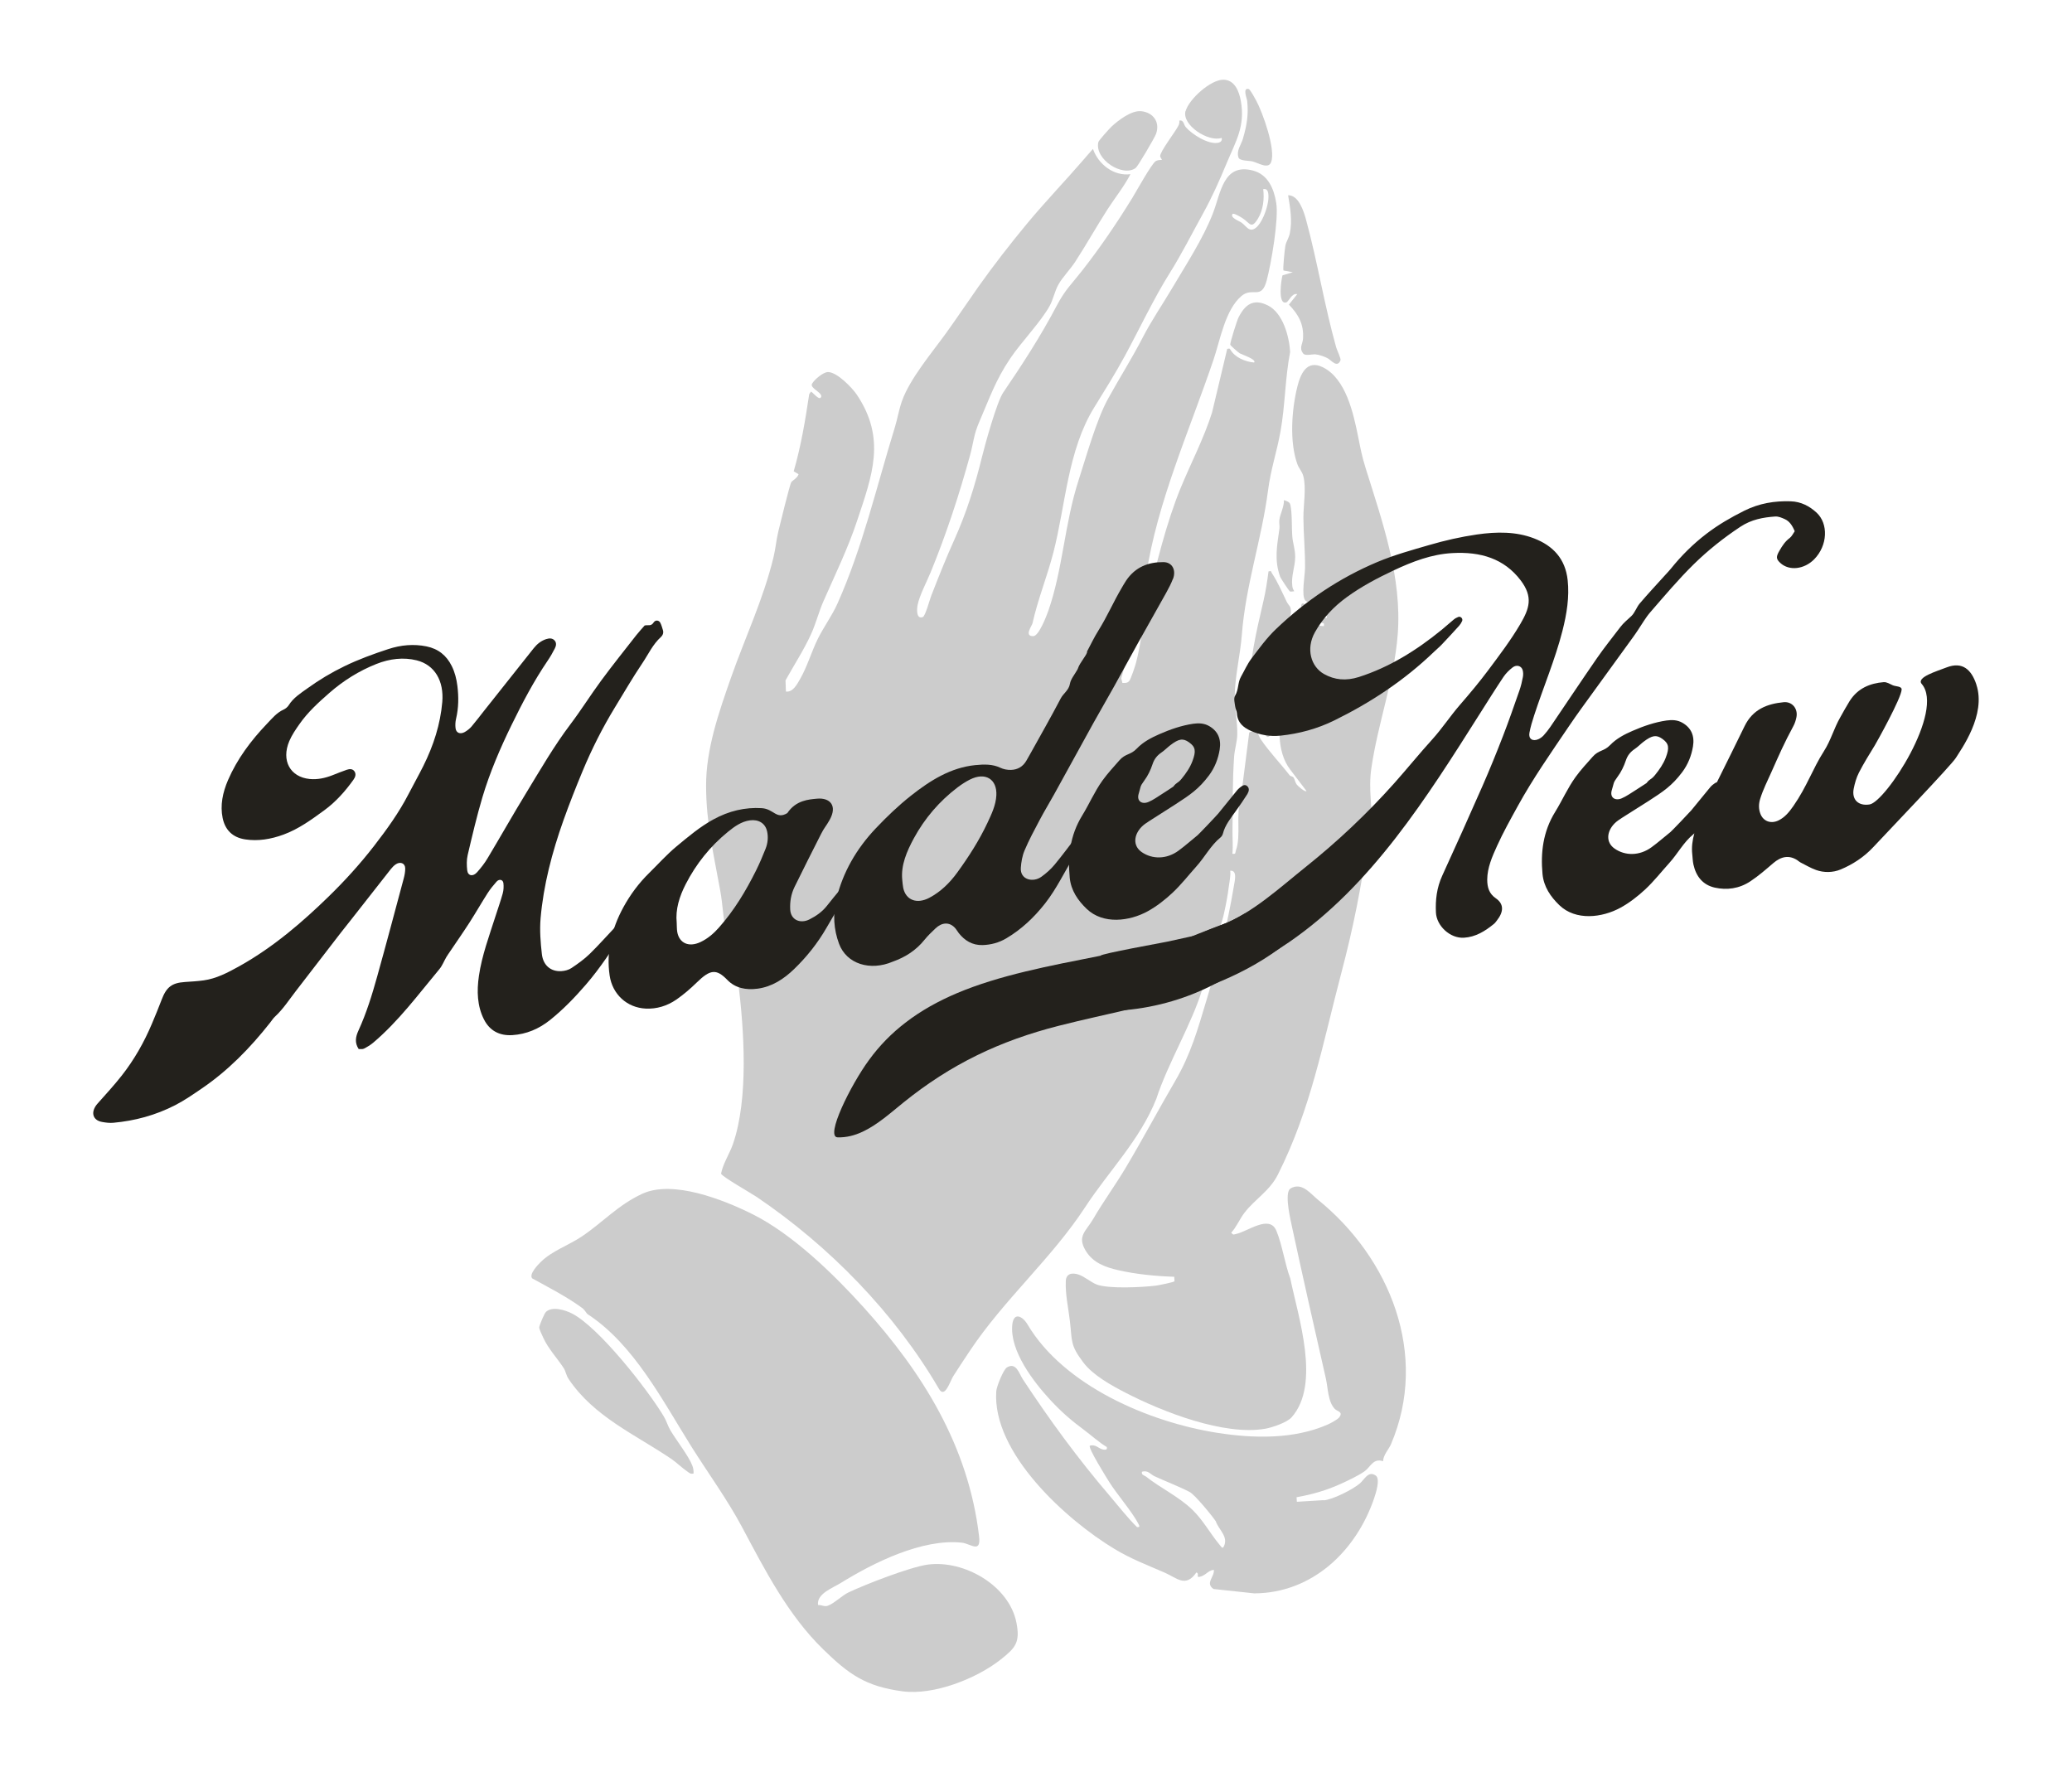 <?xml version="1.0" encoding="UTF-8"?>
<svg id="Layer_1" data-name="Layer 1" xmlns="http://www.w3.org/2000/svg" viewBox="0 0 468.99 401">
  <defs>
    <style>
      .cls-1 {
        fill: #23211c;
      }

      .cls-2 {
        opacity: .2;
      }
    </style>
  </defs>
  <g class="cls-2">
    <g>
      <path d="M299.58,339.59c2.01-.12,6.62-2.45,8.23-3.83,1.03-.88,1.91-2.95,3.58-1.78,1.09.76.01,4.06-.39,5.24-4.09,11.89-13.99,21.36-27.09,21.43l-9.24-.99c-1.94-1.38.25-2.67.08-4.34-1.36.14-1.74,1.24-3.2,1.58-.93.21.03-.72-.75-.99-2.44,3.54-4.39,1.25-7.21.03-3.87-1.67-7.65-3.12-11.29-5.32-10.96-6.6-27.76-21.76-26.8-35.73.07-1.03,1.61-4.89,2.41-5.38,2.11-1.28,2.78,1.42,3.57,2.63,6.08,9.24,12.56,18.09,19.71,26.44,2.03,2.37,3.93,4.86,6.16,7.06.71.07.6-.21.32-.74-1.44-2.77-4.81-6.61-6.62-9.49-.64-1.03-4.8-7.68-4.37-8.17,1.24-.45,2.03.69,3,.85.48.08,1.03.11.83-.57-1.83-1.1-3.4-2.57-5.1-3.83-2.91-2.15-5.22-4.16-7.68-6.82-3.81-4.11-9.23-11.16-8.6-17.06.31-2.89,2.31-1.95,3.45-.02,8.23,13.86,27.45,22.09,42.94,24.52,8.2,1.29,17.33,1.5,25.01-1.88.64-.28,2.23-1.12,2.6-1.62.95-1.29-.41-1.3-.98-1.89-1.6-1.64-1.55-4.72-2.05-6.92-2.57-11.29-5.13-22.59-7.57-33.9-.43-2-1.65-7.12-.75-8.75.14-.26.53-.48.81-.59,2.33-.93,4.13,1.5,5.73,2.8,16.27,13.18,25.19,35.06,16.51,55.36-.49,1.15-1.72,2.35-1.78,3.82-2.24-.77-2.81,1.31-4.22,2.3-1.4.99-3.72,2.08-5.32,2.81-3.24,1.48-6.53,2.42-10.04,3.04l.07,1.03,6.04-.37ZM259.34,334.17c3.38,2.69,7.42,4.52,10.59,7.59,2.42,2.34,4.07,5.48,6.26,8.06.28.33.51.83.83.18,1.08-2.2-1.18-3.76-1.84-5.68-.86-1.29-4.75-6.03-5.9-6.62-2.52-1.3-5.36-2.37-7.95-3.56-.88-.4-1.49-1.46-2.86-1.01-.13.77.47.74.86,1.05Z"/>
      <g>
        <path d="M133.03,297.47c10.51,6.89,16.93,19.56,23.53,30.06,3.77,5.99,8.06,11.86,11.4,18.12,5.16,9.67,10.36,19.86,18.33,27.63,5.85,5.71,9.63,8.42,18,9.54,7.03.94,16.76-2.86,22.27-7.24,3.28-2.61,4.38-3.83,3.51-8.28-1.64-8.43-11.85-14.25-20.03-13.17-3.99.53-14.1,4.46-17.98,6.3-1.47.69-3.24,2.51-4.73,3.03-.74.26-1.44-.25-2.17-.17-.35-2.58,3.32-3.85,5.19-5.02,7.36-4.56,18.41-10.06,27.34-9.1,2.01.22,4.4,2.56,3.92-1.48-2.42-20.33-12.68-36.87-26.08-51.73-6.83-7.57-16.19-16.67-25.32-21.2-6.49-3.22-17.93-7.76-24.85-4.55-5.55,2.58-8.94,6.5-13.75,9.71-2.9,1.93-6.63,3.21-9.13,5.64-.71.68-2.79,2.84-2.03,3.78,3.86,2.14,7.78,4.12,11.35,6.73.57.42.98,1.25,1.21,1.4Z"/>
        <path d="M156.99,333.5c.01-.61-.05-1.15-.27-1.73-.79-2.15-3.67-5.81-4.98-8.03-.57-.97-.91-2.18-1.48-3.12-3.62-6.07-14.74-20.25-20.82-23.33-1.54-.78-4.48-1.69-5.87-.34-.38.36-1.53,3.13-1.52,3.53,0,.37.68,1.82.91,2.3,1.15,2.52,3.16,4.62,4.66,6.92.4.62.52,1.59,1.1,2.45,5.71,8.52,15.07,12.54,23.21,18.05,1.21.82,2.49,2.09,3.66,2.88.5.34.7.62,1.42.42Z"/>
      </g>
    </g>
    <g>
      <path d="M268.36,25.15c.73-2.68,5.7-7.18,8.6-7.11,2.53.06,3.52,2.67,3.9,4.82,1.02,5.74-1.13,9.09-3.21,14.08-1.71,4.1-3.25,7.59-5.42,11.52-2.43,4.4-4.86,9.21-7.45,13.32-3.6,5.72-6.98,12.9-10.16,18.76-2.25,4.14-4.56,7.8-7,11.76-5.95,9.69-6.43,22.01-9.17,32.68-1.4,5.44-3.52,10.6-4.74,16.07-.15.65-1.97,2.97.17,2.94,1.25-.02,2.98-4.53,3.39-5.7,3.29-9.36,3.68-19.76,6.84-29.52,1.78-5.49,4.06-13.75,6.71-18.55s5.39-9.09,7.88-13.92c1.93-3.74,4.43-7.39,6.5-10.89,3.22-5.45,7.12-11.38,9.36-17.18,1.76-4.57,2.34-11.38,9.03-9.63,3.38.88,4.75,4.04,5.28,7.32.6,3.68-1.14,13.74-2.17,17.6-1.19,4.46-3.19,1.36-5.68,3.46-3.68,3.11-4.81,9.86-6.31,14.33-5.43,16.08-12.83,32.35-15.31,49.12-.34,2.27-1.05,4.36-1.5,6.5-.37,1.74-.57,3.68-.97,5.35-.89,3.76-2.14,7.51-3.13,11.25l.25,1.05c.57,0,1.11.07,1.53-.43.4-.47,1.36-3.39,1.56-4.17,1.13-4.25,1.56-9.12,2.53-13.43,1.87-8.28,4.35-18.25,7.52-25.99,2.33-5.68,5.27-11.25,7.15-17.18l3.44-14.42c.37-.03.5-.2.72.18.98,1.75,3.41,2.76,5.36,2.91.68-.68-2.89-1.86-3.23-2.07-.37-.23-2.09-1.71-2.17-1.97-.09-.32,1.52-5.46,1.85-6.11,1.48-2.95,3.37-4.41,6.65-2.78,3.43,1.71,4.84,6.99,5.06,10.53-1.15,5.92-1.12,12.07-2.18,17.98-.86,4.79-2.18,8.41-2.84,13.48-1.44,11.06-5.05,21.31-5.92,32.62-.33,4.36-1.56,9.46-1.6,13.6-.03,2.92.64,6.09.57,8.99-.04,1.57-.6,3.34-.71,4.92-.39,5.66-.31,11.32-.37,16.97-.02,1.68.16,3.34-.03,5.03.9.11.6-.19.8-.74,1.22-3.29-.08-8.32,1.11-11.76l1.91-14.96c2.15-.87,1.81.38,2.6,1.54,1.94,2.87,4.54,5.55,6.52,8.13.22.29.71.25.91.53.29.41.33,1.07.76,1.64.22.29,1.87,1.77,2.17,1.41l-3.7-4.86c-3.17-4.15-2.63-10.49-1.69-15.41.66-3.44,1.7-6.85,2.37-10.31.61-3.15.93-6.39,1.59-9.53,1.63,1.18,3.15,2.8,5.37,2.79.13-.95-.28-.57-.74-.8-1.07-.55-4.67-2.46-4.4-3.9.09-.47.39-.56.85-.23,1.57,1.13,3.05,2.45,4.87,3.16.32-.42-.07-.82-.5-1.1-1.44-.96-2.85-1.93-4.28-2.91-.96-1.03-.09-5.7-.07-7.29.05-3.79-.34-7.63-.37-11.42-.02-2.82.71-6.87-.04-9.54-.27-.95-.99-1.71-1.31-2.58-1.83-5.02-1.31-12.33-.04-17.49.73-2.98,2.14-6.26,5.76-4.5,5.26,2.56,6.95,10.45,8.01,15.68.6,2.96.82,4.33,1.74,7.27,3.78,12.08,8.23,24.67,7.23,37.55-.8,10.33-4.5,20.1-5.97,30.29-.73,5.04.33,8.85.02,13.4-.07.95-.61,1.96-.76,2.92-1.61,10.78-3.25,19.4-6.03,29.91-4.22,15.99-6.87,30.8-14.37,45.71-1.88,3.74-5.2,5.57-7.57,8.65-1.1,1.43-1.78,3.18-3,4.52.47.58.5.41,1.06.3,2.64-.54,7.57-4.47,9.14-.77,1.33,3.14,1.93,7.55,3.16,10.82,1.8,8.74,6.94,23.95.31,31.43-1.05,1.19-4.35,2.3-5.94,2.59-9.31,1.65-23.31-3.83-31.6-8.12-3.24-1.67-7.41-3.96-9.6-6.86-3.03-3.99-2.51-4.78-3.06-9.47-.34-2.9-1.05-5.97-.92-8.96.08-1.77,1.49-1.96,2.95-1.46,1.21.42,2.82,1.73,3.94,2.19,2.62,1.08,10.47.67,13.47.3.66-.08,4.01-.76,4.24-.99l-.05-1.02c-4.14-.14-8.52-.55-12.57-1.47-3-.68-5.82-1.66-7.49-4.45-1.99-3.32.1-4.39,1.72-7.18,2.3-3.96,4.93-7.53,7.3-11.5,3.87-6.47,7.44-13.2,11.26-19.74,3.56-6.1,5.11-11.72,7.14-18.49,2.53-8.4,4.69-16.91,6.13-25.58.19-1.17.86-3.63-.82-3.5.13,1.26-.19,2.49-.34,3.73-.21,1.79-.74,4.56-1.2,6.5-.77,3.2-2.36,6.33-3.24,9.54-.6,2.17-.84,4.72-1.48,6.85-2.43,8.11-7.8,16.8-10.47,25.01-3.74,9.38-10.76,16.33-16.14,24.57-7.5,11.49-18.37,20.9-26.05,32.45-1.24,1.87-2.59,3.88-3.79,5.78-.7,1.11-1.88,5.14-3.22,2.85-9.99-17.14-24.8-32.31-41.24-43.43-1.24-.84-7.83-4.58-8.08-5.28.41-2.23,1.93-4.51,2.68-6.67,3.6-10.32,2.53-25.98,1.18-36.82-.47-3.8-1.99-7.24-2.73-10.94-.63-3.15-.74-6.44-1.31-9.6-1.47-8.21-3.18-15.13-3.21-23.71-.03-8.34,2.89-16.68,5.6-24.42,3.22-9.17,7.34-17.79,9.66-27.36.47-1.93.63-3.95,1.1-5.88.35-1.46,2.6-10.66,2.93-11.12.31-.43,1.4-.93,1.64-1.8l-1.1-.65c1.66-5.72,2.63-11.57,3.51-17.46l.42-.6c.51.38.96.94,1.47,1.29.46.32.74.26.85-.23-.05-.97-2.62-1.87-2.1-2.82.51-.92,2.54-2.67,3.64-2.65,2.04.03,5.44,3.53,6.54,5.18,6.62,9.94,3.45,18.16.06,28.38-2.11,6.37-4.97,12.2-7.67,18.35-1.02,2.33-1.69,4.99-2.76,7.35-1.65,3.64-3.88,7.04-5.81,10.53l.09,2.52c1.57.23,2.53-1.64,3.23-2.86,1.62-2.83,2.58-6.23,4.04-9.16,1.32-2.64,3.17-5.14,4.39-7.87,5.72-12.79,8.85-26.47,12.96-39.78.62-1.99.94-4.08,1.64-6.06,1.78-5.04,6.75-10.91,9.96-15.35,2.52-3.49,4.84-6.99,7.32-10.5,3.42-4.83,7.25-9.75,10.91-14.17,4.16-5.03,8.83-9.88,12.95-14.66.69-.8,1.38-1.61,2.1-2.4,1.2,3.46,4.71,6.22,8.49,5.71-1.46,2.82-3.49,5.31-5.2,7.97-2.49,3.88-4.77,7.95-7.29,11.83-1.13,1.74-2.82,3.44-3.79,5.13-.84,1.47-1.21,3.39-1.96,4.79-1.94,3.6-6.48,8.28-8.97,11.98-3.37,5.01-4.68,8.98-7.01,14.36-1.3,2.99-1.27,4.57-2.1,7.6-2.49,9.04-5.36,17.79-8.89,26.41-.84,2.06-2.57,5.33-2.98,7.48-.18.94-.31,3.25,1.19,2.69.57-.21,1.57-3.97,1.91-4.84,1.68-4.3,3.33-8.47,5.23-12.68,2.71-6,4.66-12.2,6.23-18.64.73-2.97,3.39-12.56,4.83-14.66,4.34-6.37,8.51-12.81,12.11-19.65,1.9-3.62,3.4-4.93,5.77-7.96,4.1-5.24,7.87-10.79,11.33-16.42.89-1.45,4.42-7.84,5.32-8.35.43-.24.9-.25,1.37-.26.08-.07-.35-.52-.38-.84-.09-.96,3.4-5.5,4.08-6.82.21-.4.33-.79.25-1.24,1.03-.22.98.92,1.47,1.48,1.41,1.63,5.13,4,7.33,3.53.56-.12.95-.46.8-1.1-3.03,1.03-9.07-2.9-8.19-6.1ZM284.76,49.44c-1.56,2.57-1.83,1.04-3.51-.05-.35-.23-2.01-1.24-2.25-.96-.7.82,1.59,1.64,2.02,1.96,1.12.81,1.74,2.3,3.21,1.2,1.69-1.26,3.46-6.32,2.71-8.28-.16-.43-.57-.62-1.02-.5.29,2.16-.01,4.74-1.17,6.64Z"/>
      <path d="M291.56,44.18c.48,2.92.98,5.7.38,8.66-.2.99-.81,1.85-.99,2.72-.13.63-.65,5.5-.42,5.67l2.1.39-2.34.7c-.29.97-1.12,6.69.82,6.13.64-.18,1.28-2.21,2.52-1.87l-1.89,2.37c2.19,2.27,3.42,4.47,3.19,7.75-.08,1.19-.95,2.06.05,3.32.46.59,1.95.13,2.77.19.79.06,2.1.51,2.79.9.84.47,2.12,2.24,2.87.46.17-.41-.76-2.2-.98-2.98-2.68-9.54-4.23-19.39-6.81-28.85-.53-1.95-1.67-5.58-4.07-5.55Z"/>
      <path d="M287.12,129.35c-.28,2.16-.64,4.55-1.14,6.67-1.78,7.61-3.04,13.18-3.42,21.13-.04.78-.44,1.85-.42,2.55.05,1.15,1.58,2.46,2.14,3.31.83,1.27,1.32,2.82,2.54,3.77,1.16.17.68-1.94.73-2.62.57-7.61,2.95-15.93,4.13-23.76.09-.61.5-1.02.52-1.84.02-1.49-.48-1.4-.93-2.3-1.06-2.17-2.03-4.51-3.38-6.52-.24-.35.02-.6-.79-.4Z"/>
      <path d="M258.25,25.17c-2.14-.21-5.1,2.03-6.63,3.46-.49.46-2.93,3.15-3.01,3.53-.92,3.93,5.55,8.03,8.46,5.85.48-.36,4.27-6.81,4.59-7.69.97-2.67-.62-4.89-3.41-5.16Z"/>
      <path d="M282.62,20.14c-1.43-.34-.37,2.21-.33,2.63.34,3.17-.07,5.56-.96,8.63-.42,1.44-1.53,2.64-1,4.26.3.8,2.38.68,3.14.87,1.45.37,3.59,1.83,4.24.18,1.11-2.83-1.9-11.26-3.42-14.03-.27-.49-1.32-2.46-1.67-2.54Z"/>
      <path d="M291.95,133.85c.25.14.67-.03.99-.01-.22-.4-.37-.69-.43-1.17-.31-2.27.64-4.35.65-6.63,0-1.71-.51-3.04-.64-4.47-.19-2.2-.01-5.26-.44-7.26-.16-.76-.81-.86-1.46-1.12.04,1.52-.83,3.03-1.04,4.47-.1.68.1,1.35.02,1.97-.53,3.82-1.23,7.11.17,10.95.12.33,2,3.17,2.17,3.27Z"/>
    </g>
  </g>
  <g>
    <g>
      <path class="cls-1" d="M149.61,144.17c-1.86,1.68-2.85,3.91-4.19,5.9-2.21,3.28-4.19,6.7-6.25,10.07-2.82,4.63-5.23,9.42-7.28,14.34-1.54,3.7-3.01,7.42-4.35,11.18-2.6,7.31-4.53,14.71-5.18,22.2-.23,2.72-.01,5.44.29,8.09.29,2.58,2.06,4,4.4,3.86.76-.04,1.64-.26,2.29-.69,1.45-.97,2.91-2.01,4.16-3.23,2.1-2.05,4.04-4.27,6.07-6.4.45-.47.97-.93,1.52-1.25.5-.29,1.18.29.98.82-.24.6-.53,1.21-.88,1.76-2.64,4.15-5.32,8.28-8.57,12.04-2.47,2.86-5.1,5.59-8.06,7.97-2.58,2.08-5.45,3.26-8.55,3.46-3.02.2-5.2-1.05-6.47-3.56-1.52-3.01-1.65-6.38-1.13-9.89.67-4.58,2.33-9.03,3.76-13.51.54-1.7,1.15-3.39,1.62-5.1.21-.75.24-1.57.16-2.31-.09-.85-.96-1.04-1.56-.36-.72.81-1.42,1.67-2,2.57-1.39,2.18-2.67,4.41-4.06,6.59-1.44,2.24-2.97,4.43-4.46,6.64-.28.42-.58.83-.83,1.25-.54.92-.92,1.96-1.6,2.77-4.78,5.73-9.21,11.76-14.98,16.64-.63.53-1.36.96-2.08,1.33-.33.17-.76.07-1.19.1-.95-1.44-.71-2.76-.05-4.2,1.82-3.98,3.08-8.09,4.23-12.21,2.06-7.38,4.02-14.77,6-22.16.21-.77.36-1.58.35-2.34-.02-1.19-1.16-1.61-2.21-.86-.4.29-.76.67-1.07,1.06-3.01,3.82-6,7.65-9,11.47-.78.99-1.57,1.97-2.34,2.96-3.38,4.38-6.74,8.77-10.12,13.13-1.53,1.97-2.86,4.07-4.73,5.8-.43.39-.74.91-1.11,1.37-4.49,5.7-9.49,10.84-15.54,14.95-1.94,1.32-3.85,2.65-5.93,3.72-4.51,2.32-9.19,3.55-13.99,3.99-.86.08-1.73-.03-2.55-.18-2.23-.38-2.68-2.32-1.05-4.16,1.84-2.07,3.72-4.11,5.43-6.28,2.87-3.64,5.11-7.61,6.87-11.78.76-1.81,1.52-3.63,2.21-5.46,1.08-2.85,2.31-3.8,5.25-4,1.42-.1,2.84-.17,4.26-.37,2.84-.39,5.43-1.74,7.99-3.16,3.94-2.19,7.66-4.8,11.18-7.64,3.12-2.52,6.1-5.24,9-8.06,3.76-3.65,7.25-7.5,10.43-11.61,2.87-3.71,5.61-7.51,7.74-11.64,1.1-2.13,2.28-4.22,3.35-6.36,2.35-4.7,3.89-9.53,4.32-14.54.4-4.77-1.71-8.41-5.81-9.43-2.94-.73-6.05-.39-9.12.83-3.87,1.54-7.42,3.74-10.62,6.54-2.47,2.16-4.91,4.38-6.79,7.08-.86,1.22-1.72,2.49-2.29,3.83-1.86,4.4.19,8.14,4.62,8.58,1.74.17,3.46-.19,5.17-.86,1.07-.42,2.14-.86,3.23-1.23.64-.22,1.29-.23,1.7.32.46.62.25,1.32-.22,1.97-1.86,2.6-3.99,4.99-6.59,6.89-2.91,2.13-5.83,4.25-9.21,5.49-2.91,1.07-5.81,1.53-8.68,1.09-2.84-.43-4.55-2.12-5.11-4.86-.58-2.84,0-5.74,1.23-8.58,2.05-4.74,5.14-8.89,8.77-12.69,1.15-1.2,2.21-2.53,3.8-3.25.43-.19.89-.57,1.14-.96,1.06-1.71,2.72-2.75,4.27-3.86,2.65-1.91,5.43-3.58,8.37-5,3.23-1.57,6.53-2.76,9.87-3.86,2.93-.97,5.82-1.2,8.67-.63,2.72.55,4.57,2.09,5.74,4.45.7,1.4,1.08,2.91,1.28,4.53.3,2.45.29,4.9-.31,7.44-.16.69-.19,1.42-.11,2.09.12,1.08,1.04,1.46,2.08.88.56-.32,1.12-.76,1.55-1.26.98-1.15,1.88-2.36,2.82-3.54,3.75-4.73,7.5-9.46,11.26-14.19.75-.94,1.67-1.67,2.8-2.04.74-.24,1.44-.24,1.93.33.44.5.35,1.17.04,1.76-.48.95-1.02,1.9-1.63,2.79-3.15,4.64-5.72,9.54-8.15,14.51-2.61,5.34-4.94,10.78-6.61,16.37-1.29,4.33-2.31,8.72-3.34,13.09-.27,1.14-.23,2.36-.11,3.48.15,1.27,1.29,1.49,2.22.45.89-.99,1.73-2.07,2.4-3.2,2.95-4.92,5.76-9.91,8.75-14.8,3.2-5.25,6.26-10.57,10.01-15.53,2.42-3.2,4.54-6.6,6.92-9.83,2.57-3.49,5.29-6.88,7.96-10.3.62-.79,1.31-1.52,1.9-2.2.76-.21,1.43.26,2.03-.68.41-.64,1.2-.54,1.51.05.27.52.42,1.11.6,1.68.17.55.01,1.12-.45,1.54Z"/>
      <path class="cls-1" d="M191.94,201.18c-.11.53-.35,1.08-.63,1.57-1.4,2.44-2.86,4.86-4.26,7.3-1.97,3.41-4.42,6.5-7.26,9.25-2.38,2.31-5.05,4.04-8.31,4.48-2.65.35-5.06-.13-6.85-1.98-2.5-2.59-3.9-2.37-6.92.58-1.43,1.4-2.98,2.73-4.62,3.87-2.12,1.46-4.48,2.15-6.91,2.04-4.29-.2-7.57-3.25-8.19-7.5-.77-5.26.37-10.41,3.11-15.44,1.56-2.85,3.48-5.45,5.86-7.78,2.03-1.99,3.92-4.12,6.13-5.96,2.66-2.21,5.35-4.48,8.37-6.13,3.53-1.94,7.2-2.79,10.95-2.56,2.77.17,3.28,2.64,5.8,1.12,1.94-2.93,4.9-3.1,6.78-3.27,2.79-.24,4.63,1.51,2.8,4.8-.89,1.59-1.15,1.62-1.97,3.24-2.01,3.98-4.03,7.95-5.98,11.95-.8,1.65-1.07,3.36-.98,5.11.13,2.39,2.31,3.27,4.36,2.23,1.51-.76,2.86-1.7,3.94-3.06,1.04-1.32,2.1-2.62,3.18-3.9.3-.36.71-.64,1.25-1.12.18.51.42.83.36,1.14ZM173.63,188.19c-.39-1.84-1.92-2.77-3.88-2.51-1.94.26-3.5,1.39-5,2.61-4.04,3.29-7.2,7.28-9.53,11.81-1.45,2.82-2.36,5.75-2.05,8.75.04.69.01,1.4.12,2.07.45,2.59,2.65,3.55,5.28,2.3,1.6-.76,2.92-1.88,4.12-3.23,3.5-3.93,6.13-8.33,8.42-12.92.81-1.62,1.51-3.28,2.17-4.94.52-1.31.63-2.65.36-3.94Z"/>
      <path class="cls-1" d="M265.48,131.04c-.4,1.06-.95,2.1-1.51,3.12-2.13,3.84-4.18,7.42-6.32,11.26-1.85,3.33-3.66,6.68-5.51,10.01-1.53,2.75-3.12,5.47-4.65,8.22-2.97,5.36-5.9,10.75-8.87,16.11-1.08,1.96-2.26,3.87-3.3,5.85-1.2,2.26-2.42,4.53-3.41,6.87-.53,1.25-.76,2.64-.85,3.94-.19,2.73,2.79,3.4,4.67,2.02,1.08-.78,2.12-1.7,2.96-2.71,1.82-2.19,3.5-4.49,5.23-6.75.4-.53.76-1.18,1.54-1.01.52.11.57.86.03,1.85-.72,1.31-1.48,2.59-2.28,3.86-2.26,3.59-4.01,7.44-6.68,10.83-2.47,3.14-5.31,5.83-8.75,7.87-1.7,1.01-3.52,1.47-5.35,1.53-2.35.07-4.08-1.03-5.41-2.7-.32-.4-.55-.87-.91-1.24-1.24-1.3-2.9-1.24-4.38.18-.85.81-1.72,1.63-2.45,2.54-1.96,2.45-4.4,3.97-7.2,4.97-5.08,2.17-10.45.57-12.17-4.06-1.19-3.2-1.45-6.67-.56-10.27,1.47-5.92,4.46-11.17,8.87-15.83,2.5-2.64,5.11-5.14,7.94-7.38,4.4-3.48,9.04-6.38,14.57-6.94,2.02-.2,3.92-.25,5.68.59.71.34,1.59.52,2.43.49,1.42-.04,2.66-.68,3.46-2.06.29-.5.58-1.01.86-1.51,2.33-4.2,4.72-8.38,6.94-12.62.6-1.14,1.82-1.83,2.07-3.28.18-1.09,1.11-2.17,1.71-3.25.04-.07.08-.15.1-.23.39-1.31,2.3-3.39,2.06-3.84.85-1.58,1.62-3.23,2.59-4.77,1.99-3.18,3.33-6.35,5.22-9.56.34-.57.66-1.16,1.03-1.71,2.12-3.16,5.12-4.22,8.45-4.2,1.99.01,2.94,1.78,2.17,3.83ZM219.53,176.45c-.96.49-1.89,1.09-2.75,1.74-4.16,3.15-7.48,7.04-9.92,11.53-1.61,2.97-2.97,6.11-2.64,9.42.07.61.1,1.23.22,1.82.59,2.81,3.12,3.74,5.93,2.24,2.58-1.37,4.6-3.37,6.29-5.69,2.61-3.59,4.99-7.31,6.85-11.27.94-2,1.89-4,2.01-6.2.2-3.69-2.49-5.36-5.98-3.59Z"/>
      <path class="cls-1" d="M282.41,179.62c-.84,1.34-1.75,2.64-2.67,3.93-1.16,1.63-2.45,3.19-2.94,5.14-.07.29-.28.64-.52.84-2.26,1.85-3.55,4.43-5.46,6.55-1.79,2-3.45,4.14-5.4,5.97-1.7,1.6-3.61,3.09-5.62,4.2-4.13,2.28-10.1,3.05-13.84-.54-1.97-1.89-3.54-4.13-3.83-7.05-.46-4.75.05-9.55,2.81-14.05,1.6-2.6,2.78-5.39,4.57-7.9,1.17-1.64,2.54-3.09,3.85-4.6,1.39-1.6,2.53-1.17,3.96-2.68,1.43-1.5,3.23-2.43,5.04-3.23,2.5-1.1,5.06-1.99,7.7-2.38,1.29-.19,2.51-.11,3.59.5,2.01,1.14,2.81,2.93,2.42,5.35-.34,2.07-1.09,4.05-2.42,5.84-2.32,3.1-4.3,4.41-7.58,6.54-1.96,1.27-3.95,2.51-5.92,3.78-.63.41-1.28.82-1.79,1.36-1.71,1.78-2,4.23.05,5.67,2.38,1.66,5.65,1.67,8.35-.32,1.49-1.09,2.87-2.33,4.31-3.49.32-.26,4.3-4.44,4.68-4.91,1.42-1.76,2.85-3.52,4.28-5.28.16-.19.35-.37.54-.53.53-.41,1.1-.92,1.7-.42.53.44.49,1.11.11,1.7ZM259.96,181.52c1.11-.47,2.14-1.23,3.19-1.89.82-.51,1.62-1.05,2.43-1.59.81-1.07,1-.69,1.88-1.78,1.01-1.24,1.9-2.52,2.45-4,.85-2.27.7-3.2-.79-4.25-1.36-.96-2.3-.82-4.27.7-.66.51-1.25,1.13-1.94,1.6-1.01.69-1.65,1.49-2.04,2.67-.42,1.28-1.04,2.59-1.86,3.69-1.05,1.41-.78,1.41-1.26,2.94-.55,1.75.76,2.53,2.2,1.91Z"/>
    </g>
    <g>
      <path class="cls-1" d="M447.34,154.92c-1.12-3.35-3.14-5.25-6.75-3.85-2.14.84-6.91,2.23-5.62,3.73,5.27,6.13-8.18,26.7-11.79,27.28-2.52.4-4.07-1.05-3.61-3.52.24-1.23.6-2.52,1.19-3.68,1.09-2.12,2.36-4.16,3.61-6.2.3-.48,6.05-10.74,6.06-12.64,0-.73-1.32-.64-2-.93-.66-.29-1.36-.76-2.07-.71-3.08.26-5.85,1.36-7.71,4.29-.75,1.2-1.41,2.43-2.11,3.66-1.48,2.59-2.1,5.17-3.71,7.69-2.56,4.01-3.83,7.96-6.88,12.36-.96,1.38-1.91,2.55-3.33,3.27-1.8.9-3.53.2-4.16-1.47-.42-1.09-.41-2.23-.04-3.42.65-2.09,1.66-4.07,2.56-6.09,1.77-3.98,2.84-6.44,4.92-10.3.36-.65.58-1.37.72-2.07.37-1.92-.98-3.57-2.9-3.38-3.67.36-6.95,1.56-8.83,5.4-2.26,4.58-3.74,7.68-6.04,12.25-.08.16-.16.3-.23.46-.33.09-.64.35-.95.58-.19.15-.38.33-.54.52-1.45,1.75-2.88,3.51-4.31,5.26-.39.47-4.38,4.64-4.7,4.9-1.44,1.15-2.83,2.39-4.32,3.47-2.71,1.97-5.97,1.96-8.35.29-2.06-1.45-1.74-3.9-.03-5.66.51-.53,1.17-.94,1.79-1.35,1.97-1.27,3.97-2.49,5.94-3.76,3.28-2.12,5.27-3.42,7.6-6.51,1.34-1.79,2.1-3.76,2.45-5.84.4-2.41-.4-4.21-2.4-5.36-1.08-.62-2.3-.7-3.59-.51-2.64.38-5.2,1.26-7.7,2.35-1.82.79-3.62,1.72-5.06,3.21s-2.57,1.06-3.97,2.66c-1.33,1.51-2.69,2.95-3.87,4.59-1.8,2.5-3,5.28-4.6,7.87-2.78,4.49-3.31,9.29-2.87,14.04.27,2.92,1.83,5.16,3.8,7.07,3.73,3.6,9.7,2.85,13.84.59,2.02-1.1,3.93-2.59,5.64-4.18,1.96-1.83,3.62-3.96,5.42-5.95,1.91-2.1,3.21-4.69,5.48-6.53.07-.05.13-.11.19-.19-.44,1.57-.66,3.15-.47,4.78.08.76.1,1.54.26,2.28.59,2.68,2.11,4.63,4.85,5.24,2.69.59,5.5.27,8.08-1.46,1.8-1.19,3.46-2.64,5.11-4.06,1.85-1.59,3.61-1.87,5.43-.72.25.16.45.37.71.51,1.19.6,2.33,1.29,3.59,1.74,1.74.63,3.81.61,5.55-.12,2.71-1.13,5.28-2.79,7.39-5.06,2.87-3.09,17.71-18.57,18.7-20.21,1.16-1.91,6.93-9.72,4.62-16.6ZM364.84,178.79c.49-1.52.22-1.53,1.27-2.94.83-1.1,1.45-2.41,1.88-3.68.39-1.18,1.03-1.98,2.05-2.66.69-.46,1.28-1.09,1.94-1.6,1.98-1.5,2.92-1.64,4.28-.68,1.49,1.07,1.64,1.99.78,4.26-.57,1.47-1.46,2.74-2.47,3.98-.89,1.09-1.08.71-1.89,1.78-.82.53-1.63,1.07-2.44,1.58-1.05.65-2.09,1.41-3.2,1.88-1.45.61-2.75-.17-2.2-1.92Z"/>
      <path class="cls-1" d="M281.74,206.77c-1.71,1.03-3.44,1.91-5.19,2.55-7.1,2.6-14.05,5.6-20.8,9-2.59,1.3-4.79,2.74-7.11,4.42-.58.42-6.45,5.57-6.21,5.6,3.18.45,6.4.59,9.61.46,7.17-.29,14.29-2.01,20.79-5.04,1.61-.75,3.19-1.58,4.72-2.49,4.64-2.77,8.84-6.21,13.02-9.63,4.07-3.35,8.08-6.87,12.17-10.27-7.27,1.94-14.32,3.74-21.01,5.4Z"/>
      <path class="cls-1" d="M299.88,204.11c-6.35,9.41-16.61,15.56-27.27,19.45s-21.93,5.81-32.93,8.61c-13.44,3.42-24.45,8.71-35.17,17.36-2.91,2.35-5.92,5.07-9.25,6.62-1.78.84-3.66,1.34-5.67,1.28-2.88-.09,2.96-11.86,7.1-17.5,2.41-3.32,5.18-6.1,8.23-8.44,3.54-2.74,7.48-4.91,11.7-6.7,9.64-4.07,20.81-6.16,32.48-8.47,0-.44,14.25-2.99,15.1-3.18,12.02-2.62,24.02-5.16,35.69-9.03Z"/>
      <path class="cls-1" d="M410.65,126.58c-2.27,2.3-5.67,2.69-7.67.85-1-.92-1-1.42-.19-2.81.62-1.08,1.27-2.08,2.32-2.86.48-.37.76-1.02,1.12-1.52-.58-1.38-1.22-2.28-2.27-2.75-.67-.3-1.42-.63-2.16-.58-2.7.19-5.36.66-7.87,2.32-3.78,2.5-7.34,5.33-10.56,8.49-3.47,3.41-6.61,7.15-9.81,10.83-1.09,1.25-1.9,2.72-2.84,4.1-.33.48-.64.97-.99,1.44-2.94,4.06-5.89,8.11-8.83,12.18-1.96,2.71-3.95,5.4-5.81,8.16-4.02,5.94-8.14,11.82-11.57,18.07-1.63,2.96-3.29,5.93-4.67,8.98-1.11,2.44-2.2,4.94-2.22,7.6,0,1.81.44,3.2,1.94,4.24,1.85,1.27,1.83,3.03.24,5.04-.21.26-.4.56-.66.76-2.04,1.66-4.15,2.97-6.8,3.13-3.14.18-6.19-2.69-6.33-5.72-.13-2.83.17-5.57,1.44-8.35,3.07-6.72,6.11-13.46,9.07-20.21,1.65-3.76,3.19-7.55,4.66-11.35,1.33-3.42,2.52-6.88,3.73-10.33.35-.99.59-2.02.78-3.03.1-.53.09-1.11-.05-1.59-.28-.96-1.37-1.29-2.26-.61-.78.6-1.53,1.34-2.07,2.14-1.85,2.77-3.62,5.6-5.4,8.41-11.92,18.82-24.41,38.78-43.16,51.66-12.4,8.52-27.8,13.45-42.65,11-1.52-.25-3.4-1.04-3.3-2.57.09-1.32,1.61-1.97,2.88-2.33,4.87-1.38,10.41-2.27,14.99-4.41,4.23-1.97,8.41-3.97,12.84-5.63,6.79-2.5,13.36-8.57,19.04-13.11,7.2-5.75,13.92-12.09,20.05-18.97,2.9-3.26,5.64-6.65,8.57-9.88,2.26-2.49,4.07-5.29,6.27-7.82,2.2-2.54,4.37-5.12,6.37-7.8,2.55-3.42,5.15-6.84,7.28-10.47,2.07-3.53,2.98-6.14.08-9.95-3.72-4.87-9-6.51-15.47-6.14-4.64.26-8.94,1.89-13.24,3.91-3.69,1.74-7.29,3.63-10.64,6.07-2.97,2.16-5.41,4.75-7.2,7.94-2.1,3.77-.89,7.8,2.07,9.46,2.37,1.33,4.96,1.6,7.88.67,6.91-2.21,13.04-6.03,18.76-10.7.91-.74,1.78-1.55,2.69-2.29.31-.26.69-.47,1.06-.61.56-.2,1.1.42.85.95-.17.37-.39.74-.66,1.04-1.29,1.43-2.6,2.85-3.93,4.25-.58.61-1.23,1.14-1.84,1.73-6.69,6.43-14.3,11.43-22.48,15.45-3.9,1.92-8,3.01-12.16,3.45-2.43.25-4.69-.16-6.76-1.09-1.68-.75-3.01-1.86-3.13-3.96-.03-.52-.34-.99-.4-1.51-.09-.82-.4-1.84-.02-2.48.85-1.41.56-2.93,1.33-4.29.78-1.37,1.41-2.83,2.35-4.09,1.76-2.32,3.5-4.73,5.61-6.73,6.77-6.47,14.42-11.58,22.91-15.15,3.81-1.6,7.73-2.68,11.65-3.82,3.62-1.06,7.24-1.88,10.88-2.41,4.48-.65,8.87-.68,12.91.87,4.33,1.66,7.12,4.63,7.64,9.48.41,3.79-.2,7.6-1.18,11.45-1.65,6.48-4.33,12.76-6.41,19.15-.43,1.31-.83,2.63-1.07,3.96-.24,1.35.73,1.99,2.02,1.43.43-.19.87-.51,1.2-.87.56-.62,1.09-1.29,1.55-1.97,3.51-5.17,6.97-10.38,10.53-15.53,1.66-2.4,3.51-4.69,5.28-7.02.71-.94,1.63-1.67,2.48-2.47.82-.77,1.17-2,1.91-2.87,1.9-2.23,3.91-4.38,5.88-6.56.39-.44.81-.85,1.17-1.31,2.37-2.95,5.05-5.61,8.05-7.9,2.66-2.04,5.53-3.7,8.53-5.2,3.49-1.74,6.95-2.26,10.52-2.15,2.39.07,4.3,1.12,5.86,2.55,2.74,2.52,2.54,7.46-.53,10.58Z"/>
    </g>
  </g>
</svg>